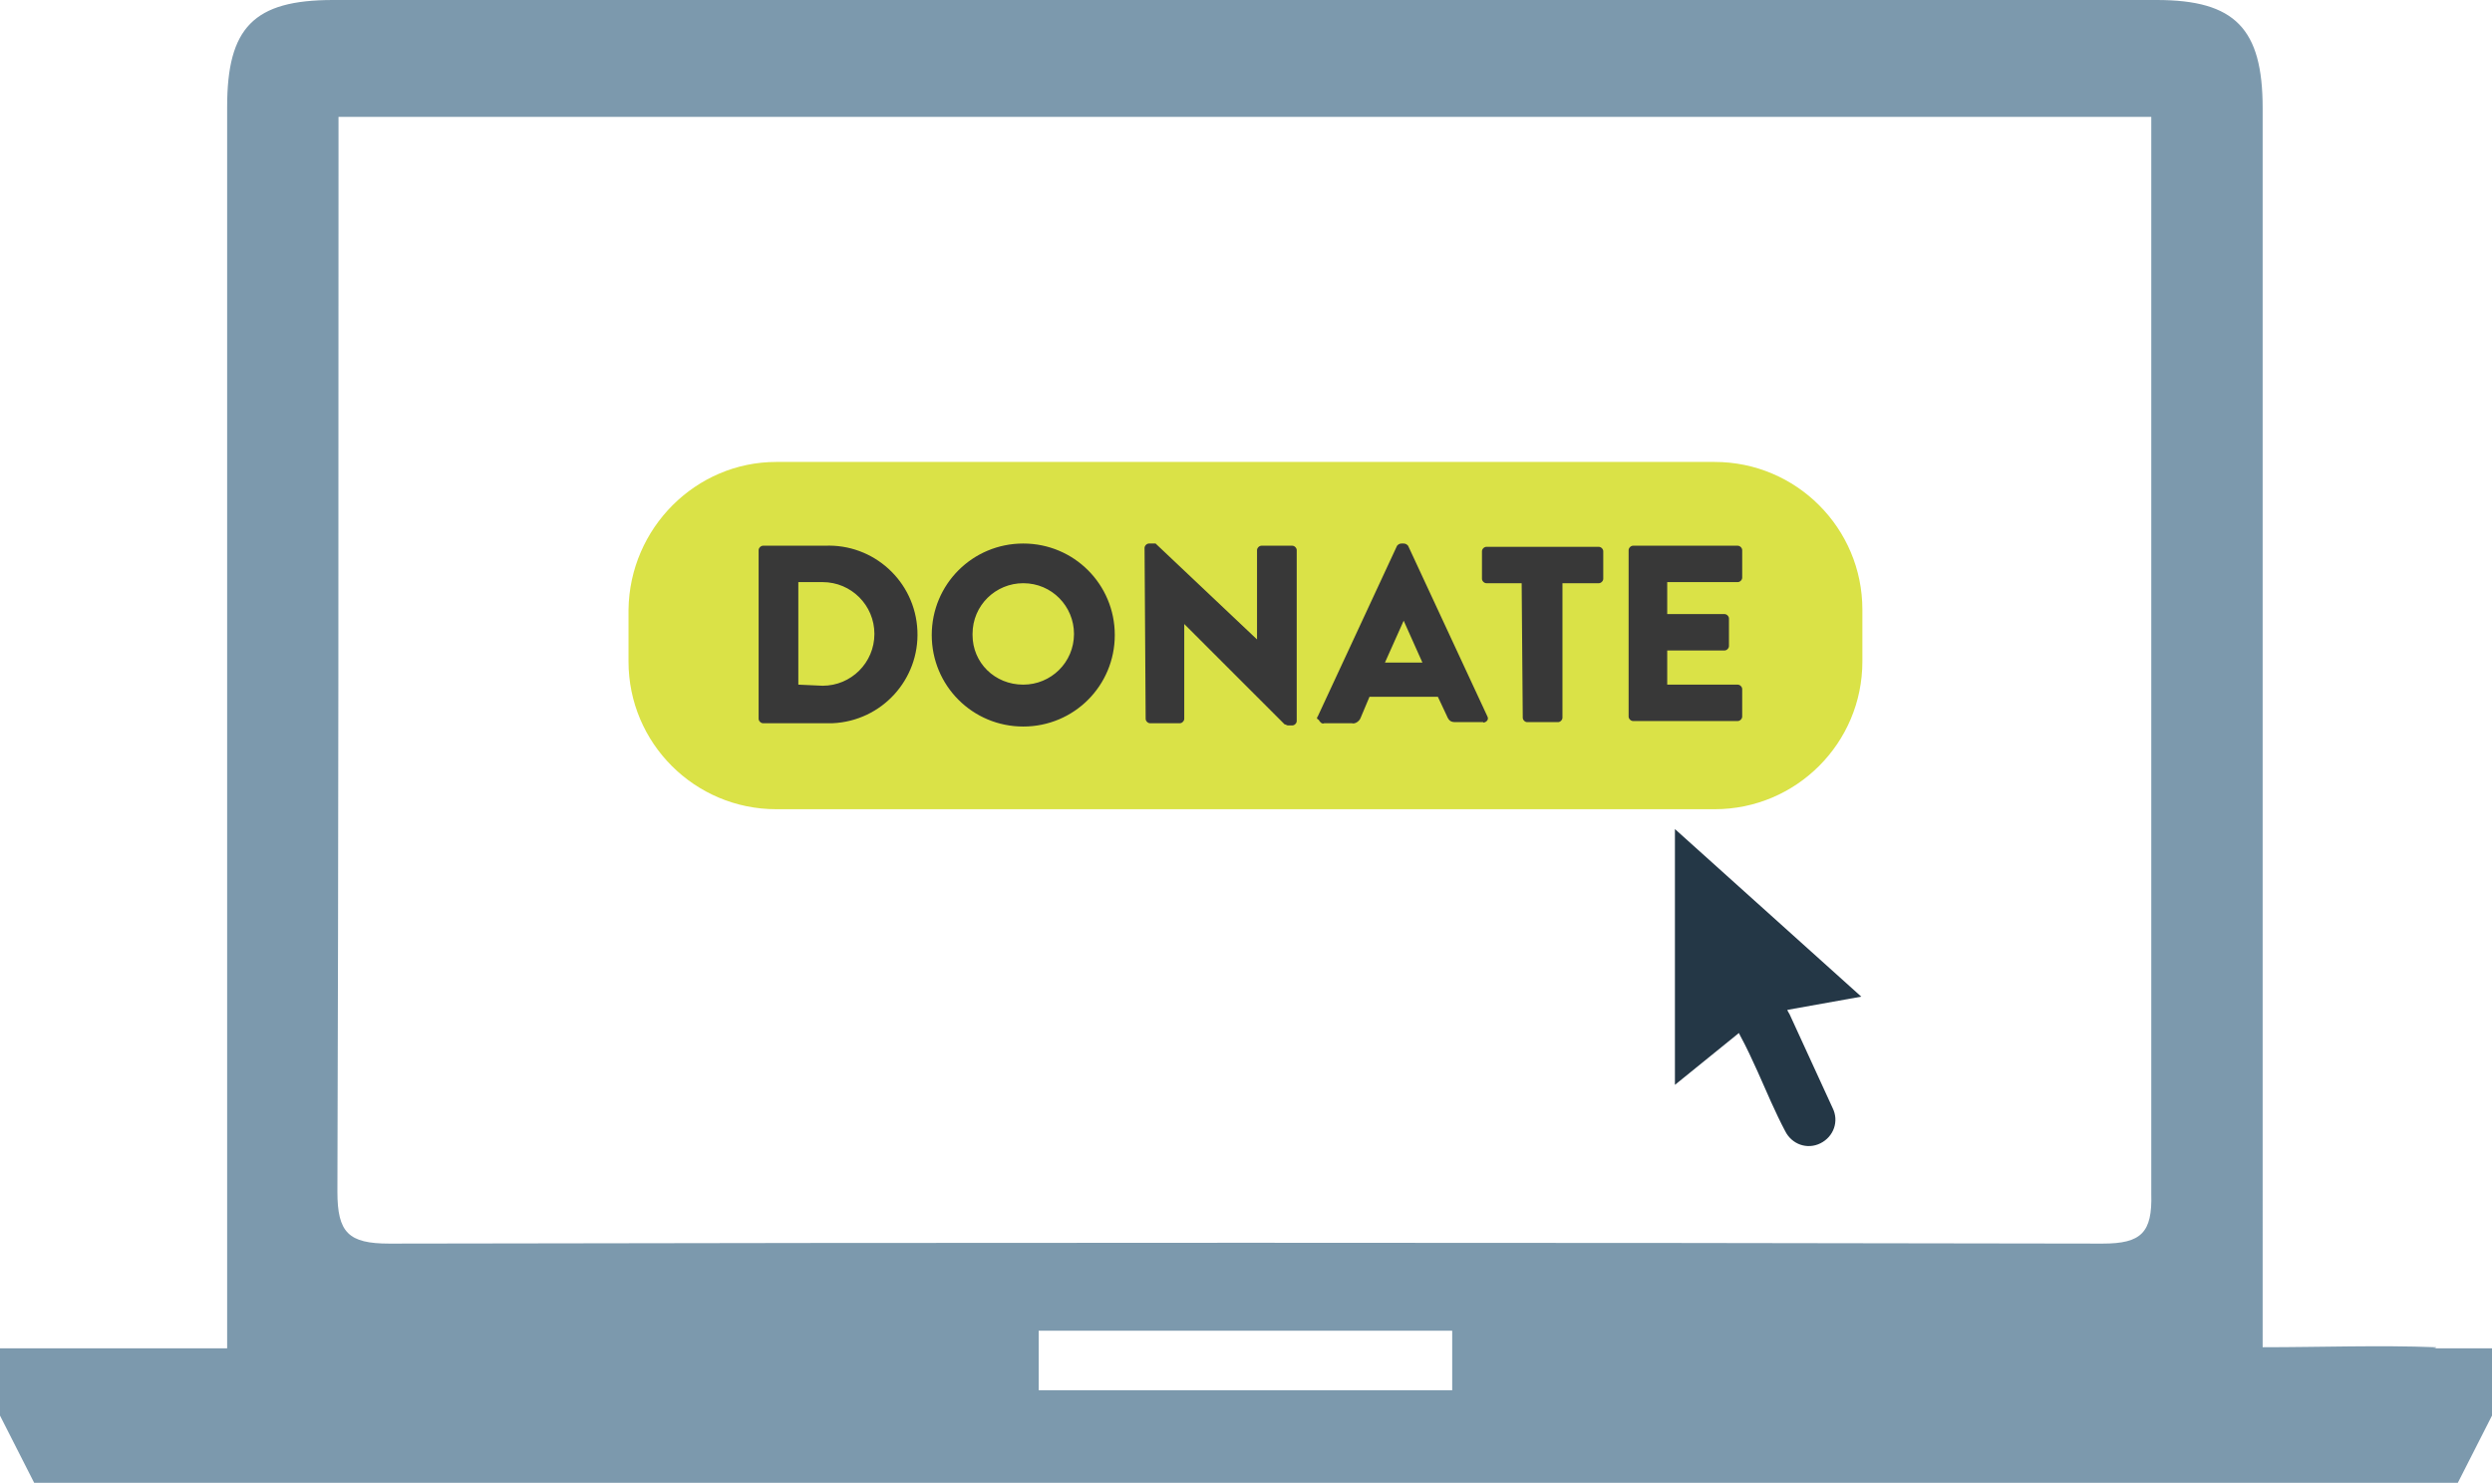 <svg xmlns="http://www.w3.org/2000/svg" viewBox="0 0 226 134.6"><path d="M70.4 41.9h85.1c7.4 0 13.4 6 13.4 13.4V60c0 7.4-6 13.4-13.4 13.4H70.4C63 73.4 57 67.4 57 60v-4.7c.1-7.4 6.1-13.4 13.4-13.4z" fill="#dae247"/><path d="M220.6 122.3c.3 0 .4-.1.3-.1-5.2-.2-10.3 0-15.7 0V9.8c0-7.2-2.5-9.8-9.6-9.8H30.2c-7.2 0-9.6 2.5-9.6 9.7v112.6H0v6.1l3.1 6.1h219.8l3.1-6.1v-6.1h-5.4zm-88.8 3.8H94.2v-5.4h37.5v5.4zm58.9-13.3c-51.8-.1-103.6-.1-155.4 0-3.7 0-4.7-1-4.7-4.7.1-31.1.1-62.3.1-93.4v-4.1h164.4v97.7c.1 3.5-.9 4.5-4.4 4.5z" fill="#7c99ad"/><path d="M68.8 49.9c0-.2.2-.4.4-.4h5.6c4.4-.2 8.2 3.2 8.4 7.7.2 4.4-3.2 8.2-7.7 8.4h-6.3c-.2 0-.4-.2-.4-.4V49.9zm5.8 12.3c2.6 0 4.7-2.1 4.7-4.7s-2.1-4.7-4.7-4.7h-2.2v9.3l2.2.1zm18.2-12.9c4.6 0 8.3 3.7 8.3 8.3 0 4.6-3.7 8.3-8.3 8.3-4.6 0-8.3-3.7-8.3-8.3 0-4.6 3.7-8.3 8.3-8.3-.1 0 0 0 0 0zm0 12.8c2.5 0 4.6-2 4.6-4.6 0-2.5-2-4.6-4.6-4.6-2.5 0-4.6 2-4.6 4.6v.1c0 2.5 2 4.5 4.6 4.5zm11-12.4c0-.2.2-.4.4-.4h.6L114 58v-8.1c0-.2.2-.4.4-.4h2.8c.2 0 .4.2.4.4v15.5c0 .2-.2.4-.4.4h-.4c-.1 0-.2-.1-.3-.1l-9.1-9.1v8.6c0 .2-.2.4-.4.4h-2.7c-.2 0-.4-.2-.4-.4l-.1-15.5zM119.5 65l7.2-15.5c.1-.1.2-.2.4-.2h.2c.2 0 .3.1.4.2l7.2 15.5c.1.2 0 .4-.2.5-.1 0-.1.1-.2 0H132c-.4 0-.6-.1-.8-.6l-.8-1.7h-6.2l-.8 1.9c-.1.3-.5.6-.8.5h-2.5c-.2.1-.4-.1-.5-.3-.2-.1-.2-.2-.1-.3zm9.5-4.9l-1.7-3.8-1.7 3.8h3.4zm9-7.2h-3.2c-.2 0-.4-.2-.4-.4V50c0-.2.2-.4.4-.4H145c.2 0 .4.2.4.4v2.5c0 .2-.2.4-.4.4h-3.3v12.2c0 .2-.2.4-.4.4h-2.8c-.2 0-.4-.2-.4-.4l-.1-12.2zm9.7-3c0-.2.2-.4.4-.4h9.5c.2 0 .4.2.4.4v2.5c0 .2-.2.4-.4.4h-6.4v2.9h5.2c.2 0 .4.2.4.4v2.5c0 .2-.2.4-.4.4h-5.2v3.1h6.4c.2 0 .4.2.4.4V65c0 .2-.2.4-.4.4h-9.5c-.2 0-.4-.2-.4-.4V49.9z" fill="#383838"/><path d="M162.1 91.6c0 .1.1.2.2.4 1.3 2.8 2.6 5.7 3.9 8.5.6 1.2.1 2.6-1.1 3.2-1.2.6-2.6.1-3.2-1.1-.9-1.7-1.7-3.6-2.5-5.4-.5-1.1-1-2.2-1.6-3.3l-.1-.2-5.8 4.7V75.2l16.9 15.2-6.7 1.2z" fill="#243746"/></svg>